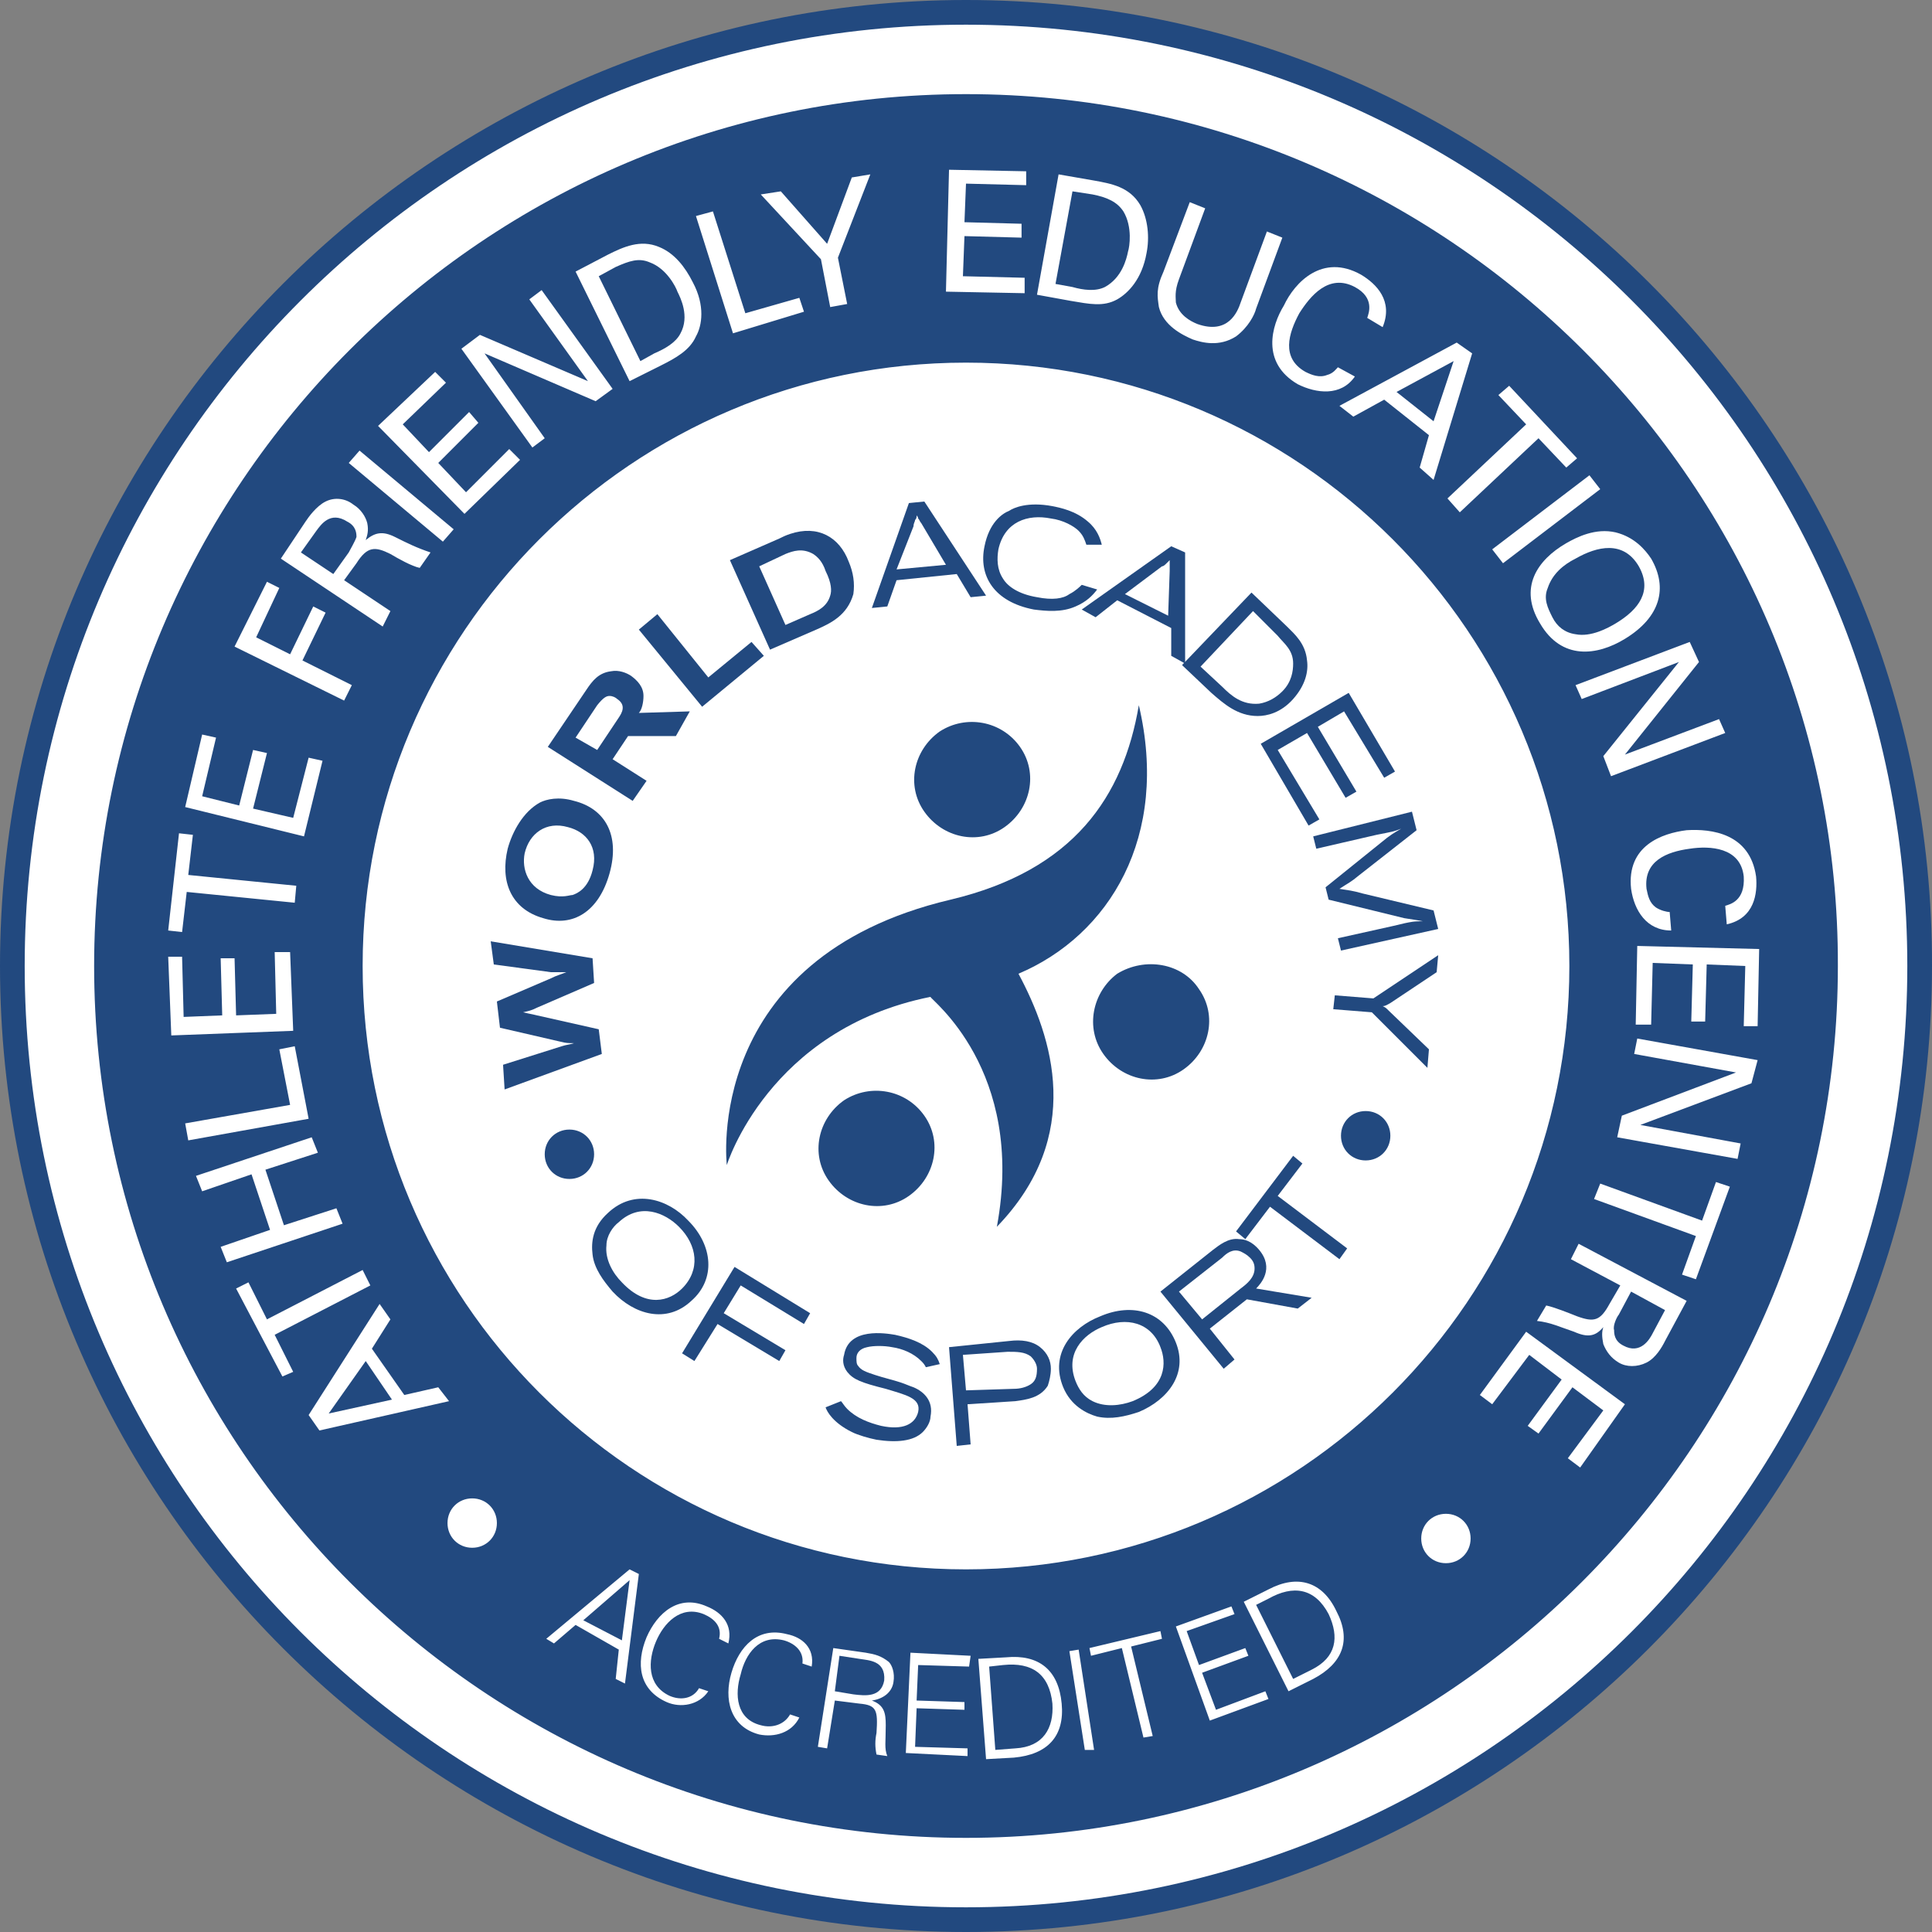 <?xml version="1.0" encoding="utf-8"?>
<!-- Generator: Adobe Illustrator 22.1.0, SVG Export Plug-In . SVG Version: 6.00 Build 0)  -->
<svg version="1.1" id="Layer_1" xmlns="http://www.w3.org/2000/svg" xmlns:xlink="http://www.w3.org/1999/xlink" x="0px" y="0px"
	 viewBox="0 0 125.2 125.2" style="enable-background:new 0 0 125.2 125.2;" xml:space="preserve">
<rect x="0" y="0" width="125.2" height="125.2" fill="#808080" stroke="none"/>
<style type="text/css">
	.st0{fill:#FFFFFF;}
	.st1{fill:#22497F;}
</style>
<g id="Layer_1_1_">
	<g>
		<path class="st0" d="M62.6,124.5c-34.1,0-61.8-27.7-61.8-61.8S28.5,0.9,62.6,0.9s61.8,27.7,61.8,61.8
			C124.5,96.8,96.7,124.5,62.6,124.5z"/>
		<path class="st1" d="M62.6,1.6c33.7,0,61,27.3,61,61s-27.3,61-61,61s-61-27.3-61-61C1.6,29,28.9,1.6,62.6,1.6 M62.6,0
			C28.1,0,0,28.1,0,62.6s28.1,62.6,62.6,62.6s62.6-28.1,62.6-62.6C125.3,28.1,97.2,0,62.6,0L62.6,0z"/>
	</g>
	<g>
		<path class="st0" d="M62.6,119.2c-31.2,0-56.5-25.4-56.5-56.5c0-31.2,25.4-56.5,56.5-56.5s56.5,25.4,56.5,56.5
			C119.2,93.9,93.8,119.2,62.6,119.2z"/>
	</g>
	<g>
		<g>
			<path class="st1" d="M71.6,18.6c1.1-0.6,1.4-1.8,1.5-2.3c0.1-0.3,0.3-1.6-0.3-2.6c-0.4-0.6-1-0.9-2-1.1l-1.3-0.2l-1.1,6l1.1,0.2
				C70.2,18.8,71,18.9,71.6,18.6z"/>
		</g>
		<g>
			<polygon class="st1" points="21.3,91.6 25.4,90.7 23.7,88.2 			"/>
		</g>
		<g>
			<path class="st1" d="M82.2,103.6l-0.8,0.4l2.4,4.8l1.2-0.6c1.6-0.8,1.8-2.1,1.1-3.6C85.2,102.9,83.8,102.7,82.2,103.6z"/>
		</g>
		<g>
			<path class="st1" d="M55.7,107.5l-1.3-0.2l-0.3,2.3l1.2,0.2c0.8,0.1,1.8,0.2,2-0.9C57.4,107.6,56.3,107.6,55.7,107.5z"/>
		</g>
		<g>
			<path class="st1" d="M42.4,22.9c0.7-0.3,1.4-0.7,1.7-1.3c0.6-1.1,0-2.3-0.2-2.7c-0.1-0.3-0.7-1.5-1.8-1.9
				c-0.7-0.3-1.3-0.1-2.2,0.3l-1.1,0.6l2.7,5.5L42.4,22.9z"/>
		</g>
		<g>
			<path class="st1" d="M65,107.9l-0.9,0.1l0.4,5.4l1.3-0.1c1.8-0.1,2.5-1.3,2.4-2.9C68,108.5,66.9,107.7,65,107.9z"/>
		</g>
		<g>
			<polygon class="st1" points="94.2,23.4 90.5,25.4 92.9,27.3 			"/>
		</g>
		<g>
			<polygon class="st1" points="40.3,106.3 40.8,102.4 37.8,105 			"/>
		</g>
		<g>
			<path class="st1" d="M23.1,34.8c0-0.2,0-0.7-0.6-1c-1.1-0.7-1.7,0.2-2,0.6l-1,1.4l2.1,1.4l1-1.4C22.7,35.6,23,35.1,23.1,34.8z"/>
		</g>
		<g>
			<path class="st1" d="M105.2,87.2c1.1,0.6,1.7-0.4,1.9-0.8l0.8-1.5l-2.2-1.2l-0.8,1.5c-0.1,0.1-0.4,0.7-0.3,1
				C104.6,86.4,104.6,86.9,105.2,87.2z"/>
		</g>
		<g>
			<path class="st1" d="M100.3,38.1c-0.3,0.7,0,1.3,0.3,1.9s0.8,1,1.5,1.1c1,0.2,2.1-0.4,2.6-0.7c1.5-0.9,2.4-2.1,1.5-3.7
				c-1-1.7-2.7-1.3-4.1-0.5C101.3,36.6,100.6,37.2,100.3,38.1z"/>
		</g>
		<g>
			<g>
				<path class="st1" d="M62.6,6.1C31.4,6.1,6.1,31.5,6.1,62.6c0,31.2,25.4,56.5,56.5,56.5s56.5-25.4,56.5-56.5
					C119.2,31.5,93.8,6.1,62.6,6.1z M113.8,56.8c0.1,1.1-0.1,2.7-1.9,3.1l-0.1-1.2c0.3-0.1,1.3-0.3,1.2-1.9c-0.2-1.9-2.2-2-3.5-1.8
					c-1.5,0.2-3,0.8-2.8,2.6c0.1,0.5,0.2,0.9,0.6,1.2c0.3,0.2,0.7,0.3,0.9,0.3l0.1,1.2c-1.6,0-2.4-1.3-2.6-2.7
					c-0.3-2.8,2-3.6,3.6-3.8C110.9,53.7,113.4,54,113.8,56.8z M110.1,42.9l-4.8,6l6.1-2.3l0.4,0.9l-7.4,2.8l-0.5-1.3l4.9-6.1
					l-6.3,2.4l-0.4-0.9l7.4-2.8L110.1,42.9z M104.7,34.5c1.2,0.3,1.9,1.1,2.3,1.7c1.1,1.9,0.6,3.8-1.7,5.2c-1.8,1.1-4.1,1.4-5.5-1
					c-1.4-2.3-0.2-4.1,1.7-5.2C102.2,34.8,103.4,34.2,104.7,34.5z M103,30.8l0.7,0.9l-6.3,4.8l-0.7-0.9L103,30.8z M97.8,25l4.4,4.7
					l-0.7,0.6l-1.8-1.9l-5.1,4.8l-0.8-0.9l5.1-4.8l-1.8-1.9L97.8,25z M95.4,22.9l-2.5,8.2L92,30.3l0.6-2.1l-2.9-2.3l-2,1.1l-0.9-0.7
					l7.6-4.1L95.4,22.9z M88.2,17.8c1,0.6,2.1,1.7,1.4,3.4l-1-0.6c0.1-0.3,0.5-1.3-0.8-2c-1.7-0.9-2.9,0.6-3.6,1.7
					c-0.7,1.3-1.2,2.9,0.4,3.8c0.4,0.2,0.9,0.4,1.4,0.2c0.4-0.1,0.6-0.4,0.7-0.5l1.1,0.6c-0.9,1.3-2.5,1.1-3.7,0.5
					c-2.4-1.4-1.7-3.8-0.9-5.1C83.9,18.3,85.7,16.4,88.2,17.8z M75.4,17.6l1.7-4.5l1,0.4l-1.7,4.6c-0.3,0.8-0.2,1.2-0.2,1.5
					c0.2,0.8,0.9,1.2,1.4,1.4c2,0.7,2.6-0.8,2.8-1.4l1.7-4.6l1,0.4L81.4,20c-0.1,0.4-0.5,1.2-1.3,1.8c-1.1,0.7-2.2,0.4-2.8,0.2
					c-0.7-0.3-1.9-0.9-2.2-2.1C75,19.2,74.9,18.7,75.4,17.6z M68.6,11.3l2.3,0.4c1.1,0.2,2.3,0.4,3,1.6c0.5,0.9,0.6,2.1,0.4,3.1
					c-0.3,1.7-1.2,2.6-1.9,3c-0.9,0.5-1.8,0.3-3,0.1l-2.2-0.4L68.6,11.3z M61.5,11l5,0.1V12l-3.9-0.1l-0.1,2.5l3.7,0.1v0.9l-3.7-0.1
					l-0.1,2.6l4,0.1v1l-5.1-0.1L61.5,11z M50.6,12.4l3,3.4l1.6-4.3l1.2-0.2l-2.1,5.4l0.6,3l-1.1,0.2l-0.6-3.1l-3.9-4.2L50.6,12.4z
					 M46.2,13.7l2.1,6.6l3.5-1l0.3,0.9l-4.6,1.4L45.1,14L46.2,13.7z M39.4,16.5c1-0.5,2.1-1,3.3-0.5c1,0.4,1.7,1.3,2.2,2.3
					c0.8,1.5,0.6,2.8,0.2,3.5c-0.4,0.9-1.3,1.4-2.3,1.9l-2,1l-3.5-7.1L39.4,16.5z M31.1,21.7l7,3l-3.8-5.3l0.8-0.6l4.6,6.4L38.6,26
					l-7.2-3.1l3.9,5.5L34.5,29l-4.6-6.4L31.1,21.7z M28.2,24.1l0.7,0.7l-2.8,2.7l1.7,1.8l2.6-2.6l0.6,0.7L28.4,30l1.8,1.9l2.8-2.8
					l0.7,0.7l-3.6,3.5l-5.6-5.7L28.2,24.1z M23.3,29.2l6.1,5.1l-0.7,0.8L22.6,30L23.3,29.2z M19.8,33.8c0.2-0.3,0.7-1,1.3-1.3
					c0.6-0.3,1.3-0.2,1.8,0.2c0.5,0.3,0.8,0.8,0.9,1.2c0.1,0.5,0,0.8-0.1,1.1c0.6-0.5,1.1-0.6,1.9-0.2s1.4,0.7,2.3,1l-0.7,1
					c-0.5-0.1-1.4-0.6-1.9-0.9c-1-0.5-1.5-0.5-2.2,0.6l-0.8,1.1l3,2l-0.5,1l-6.6-4.4L19.8,33.8z M17.3,37.7l0.8,0.4l-1.5,3.2
					l2.2,1.1l1.5-3.1l0.8,0.4l-1.5,3.1l3.2,1.6l-0.5,1l-7.1-3.5L17.3,37.7z M13.1,47.6l0.9,0.2l-0.9,3.8l2.4,0.6l0.9-3.6l0.9,0.2
					l-0.9,3.6L19,53l1-3.9l0.9,0.2l-1.2,4.9L12,52.3L13.1,47.6z M11.6,54l0.9,0.1l-0.3,2.6l7,0.7l-0.1,1.1l-7-0.7l-0.3,2.6l-0.9-0.1
					L11.6,54z M10.9,62h0.9l0.1,3.9l2.5-0.1l-0.1-3.7h0.9l0.1,3.7l2.6-0.1l-0.1-4h1l0.2,5.1l-7.9,0.3L10.9,62z M12,72.8l6.8-1.2
					L18.1,68l1-0.2l0.9,4.7l-7.8,1.4L12,72.8z M14.3,80.8l3.2-1.1l-1.2-3.6l-3.2,1.1l-0.4-1l7.5-2.5l0.4,1l-3.4,1.1l1.2,3.6l3.4-1.1
					l0.4,1l-7.5,2.5L14.3,80.8z M18.3,89.2l-3-5.7l0.8-0.4l1.2,2.4l6.2-3.2l0.5,1l-6.2,3.2l1.2,2.4L18.3,89.2z M20.7,92.7l-0.7-1
					l4.6-7.2l0.7,1l-1.2,1.9l2.1,3l2.2-0.5l0.7,0.9L20.7,92.7z M30.6,100.3c-0.9,0-1.6-0.7-1.6-1.6c0-0.9,0.7-1.6,1.6-1.6
					s1.6,0.7,1.6,1.6S31.5,100.3,30.6,100.3z M40.5,109.1l-0.6-0.3l0.2-1.9l-2.8-1.6l-1.4,1.2l-0.5-0.3l5.4-4.5l0.6,0.3L40.5,109.1z
					 M46.6,106.2c0.2-0.8-0.3-1.3-1-1.6c-1.5-0.6-2.6,0.6-3.1,1.8s-0.6,2.8,0.9,3.5c0.7,0.3,1.5,0.2,1.9-0.5l0.6,0.2
					c-0.6,0.9-1.8,1.1-2.7,0.7c-1.8-0.8-2-2.5-1.3-4.2c0.7-1.6,2.1-2.8,3.9-2c1,0.4,1.7,1.2,1.4,2.4L46.6,106.2z M52.6,108l-0.6-0.2
					c0.1-0.8-0.5-1.3-1.2-1.5c-1.6-0.4-2.5,0.9-2.8,2.2c-0.4,1.3-0.3,2.9,1.3,3.3c0.7,0.2,1.5,0,1.9-0.7l0.6,0.2
					c-0.5,1-1.6,1.3-2.6,1.1c-1.9-0.5-2.3-2.3-1.8-4s1.7-3,3.6-2.5C52,106.1,52.8,106.8,52.6,108z M57.9,109
					c-0.1,0.7-0.7,1.1-1.4,1.2l0,0c0.8,0.3,0.9,0.8,0.9,1.6c0,1.1-0.1,1.5,0.1,2l-0.7-0.1c-0.1-0.5-0.1-0.9,0-1.4
					c0.1-1.5,0-1.8-1.1-1.9l-1.6-0.2l-0.5,3.1l-0.6-0.1l1-6.4l2.1,0.3c0.6,0.1,1,0.2,1.5,0.6C57.8,107.9,58,108.4,57.9,109z
					 M62.8,108l-3.3-0.1l-0.1,2.3l3.1,0.1v0.5l-3.1-0.1l-0.1,2.5l3.4,0.1v0.5l-4-0.2l0.3-6.5l3.9,0.2L62.8,108z M65.7,113.9
					l-1.8,0.1l-0.5-6.5l1.8-0.1c2.1-0.2,3.4,0.8,3.6,3C69,112.5,67.9,113.7,65.7,113.9z M70.3,113.4l-1-6.4l0.6-0.1l1,6.5H70.3z
					 M74.7,112.5l-0.6,0.1l-1.4-5.8l-2,0.5l-0.1-0.5l4.6-1.1l0.1,0.5l-2,0.5L74.7,112.5z M78.4,111.5l-2.2-6.1l3.6-1.3l0.2,0.5
					l-3.1,1.1l0.8,2.2l3-1.1l0.2,0.5l-3,1.1l0.9,2.4l3.2-1.2l0.2,0.5L78.4,111.5z M85.1,108.8l-1.6,0.8l-2.9-5.8l1.6-0.8
					c1.9-1,3.5-0.5,4.4,1.4C87.6,106.3,87,107.8,85.1,108.8z M62.6,101.7c-21.6,0-39.1-17.5-39.1-39.1S41,23.5,62.6,23.5
					s39.1,17.5,39.1,39.1S84.2,101.7,62.6,101.7z M93.7,101.3c-0.9,0-1.6-0.7-1.6-1.6c0-0.9,0.7-1.6,1.6-1.6c0.9,0,1.6,0.7,1.6,1.6
					S94.6,101.3,93.7,101.3z M102.4,95.1l-0.8-0.6l2.3-3.1l-2-1.5l-2.2,3L99,92.4l2.2-3l-2.1-1.6L96.7,91l-0.8-0.6l3-4.1l6.4,4.7
					L102.4,95.1z M107.9,86.9c-0.2,0.4-0.6,1.1-1.2,1.4c-0.6,0.3-1.3,0.3-1.8,0s-0.8-0.7-1-1.2c-0.1-0.5-0.1-0.8,0-1.1
					c-0.5,0.6-1,0.7-1.9,0.3c-0.9-0.3-1.5-0.6-2.4-0.7l0.6-1c0.5,0.1,1.5,0.5,2,0.7c1.1,0.4,1.5,0.3,2.1-0.8l0.7-1.2l-3.2-1.7l0.5-1
					l7,3.7L107.9,86.9z M109.9,82.9l-0.9-0.3l0.9-2.5l-6.6-2.4l0.4-1l6.6,2.4l0.9-2.5l0.9,0.3L109.9,82.9z M113.5,70.2l-7.2,2.7
					l6.5,1.2l-0.2,1l-7.8-1.4l0.3-1.4l7.4-2.8l-6.6-1.2l0.2-1l7.8,1.4L113.5,70.2z M113,66.5l0.1-3.9l-2.5-0.1l-0.1,3.7h-0.9
					l0.1-3.7l-2.6-0.1l-0.1,4h-1l0.1-5.1l7.9,0.2l-0.1,5H113z"/>
			</g>
		</g>
	</g>
</g>
<g id="Layer_2_1_">
	<path class="st1" d="M38.5,74.8c0,0.9-0.7,1.6-1.6,1.6s-1.6-0.7-1.6-1.6c0-0.9,0.7-1.6,1.6-1.6S38.5,73.9,38.5,74.8z"/>
	<path class="st1" d="M90.1,73.6c0,0.9-0.7,1.6-1.6,1.6c-0.9,0-1.6-0.7-1.6-1.6c0-0.9,0.7-1.6,1.6-1.6S90.1,72.7,90.1,73.6z"/>
	<g>
		<g id="XMLID_6_">
			<g>
				<path class="st1" d="M60.3,64.6c-10.5,2.1-13.2,10.9-13.2,10.9s-1.6-13.4,14.5-17.2c8-1.9,11.2-6.7,12.2-12.6
					c2,8.5-1.9,14.9-7.8,17.4c2.2,4.1,4.3,10.5-1.4,16.4C66.5,69.3,60.2,64.7,60.3,64.6z"/>
			</g>
		</g>
	</g>
	<path class="st1" d="M77.7,64.1c1.2,1.7,0.7,4-1,5.2s-4,0.7-5.2-1s-0.7-4,0.9-5.2C74.2,62,76.6,62.4,77.7,64.1z"/>
	<path class="st1" d="M59.9,72.3c1.2,1.7,0.7,4-1,5.2s-4,0.7-5.2-1s-0.7-4,1-5.2C56.4,70.2,58.7,70.6,59.9,72.3z"/>
	<path class="st1" d="M66.1,48.4c1.2,1.7,0.7,4-1,5.2s-4,0.7-5.2-1s-0.7-4,1-5.2C62.6,46.3,64.9,46.7,66.1,48.4z"/>
	<path class="st1" d="M32.7,70.6L32.6,69l3.8-1.2c0.3-0.1,0.5-0.1,0.8-0.2c-0.4,0-0.5,0-0.9-0.1l-3.9-0.9l-0.2-1.7l3.5-1.5
		c0.4-0.2,0.5-0.2,1-0.4c-0.4,0-0.6,0-1,0L32,62.5L31.8,61l6.6,1.1l0.1,1.6l-3.7,1.6c-0.4,0.2-0.5,0.2-0.9,0.3
		c0.4,0.1,0.5,0.1,0.9,0.2l4,0.9l0.2,1.6L32.7,70.6z"/>
	<path class="st1" d="M35,52c0.4-0.2,1.2-0.4,2.2-0.1c2,0.5,3,2.2,2.3,4.7s-2.4,3.5-4.3,2.9c-2.1-0.6-2.8-2.4-2.3-4.5
		C33.2,53.9,33.9,52.6,35,52z M35.7,58c0.8,0.2,1.2,0,1.4,0c0.3-0.1,1-0.4,1.3-1.6c0.4-1.5-0.4-2.5-1.6-2.8
		c-1.4-0.4-2.5,0.4-2.8,1.7C33.8,56.3,34.2,57.6,35.7,58z"/>
	<path class="st1" d="M35.5,48.4l2.5-3.7c0.4-0.6,0.8-1.1,1.6-1.2c0.5-0.1,1,0.1,1.3,0.3c0.4,0.3,0.8,0.7,0.8,1.3
		c0,0.4-0.1,0.9-0.3,1.1l3.3-0.1l-0.9,1.6h-3.1l-1,1.5l2.2,1.4L41,51.9L35.5,48.4z M38.7,48.6l1.4-2.1c0.2-0.3,0.5-0.8-0.1-1.2
		c-0.1-0.1-0.3-0.2-0.5-0.2s-0.4,0.1-0.8,0.6l-1.4,2.1L38.7,48.6z"/>
	<path class="st1" d="M41.4,40.8l1.2-1l3.3,4.1l2.8-2.3l0.8,0.9l-4,3.3L41.4,40.8z"/>
	<path class="st1" d="M47.3,36.3l3.2-1.4c0.2-0.1,0.4-0.2,0.7-0.3c1.8-0.6,3.2,0.2,3.8,1.8c0.3,0.7,0.4,1.4,0.3,2.1
		c-0.4,1.4-1.5,1.9-2.4,2.3l-3,1.3L47.3,36.3z M49.2,36.7l1.7,3.8l1.6-0.7c0.5-0.2,1.1-0.5,1.3-1.2c0.1-0.3,0.1-0.8-0.3-1.6
		c-0.2-0.6-0.5-0.9-0.8-1.1c-0.7-0.4-1.3-0.2-1.8,0L49.2,36.7z"/>
	<path class="st1" d="M58.9,32.6l1-0.1l4,6.1l-1,0.1L62,37.2l-3.9,0.4l-0.6,1.7l-1,0.1L58.9,32.6z M59.7,33.9
		c-0.1-0.1-0.1-0.2-0.2-0.3c0-0.1-0.1-0.2-0.1-0.2c0,0.1,0,0.2-0.1,0.3c0,0.1-0.1,0.2-0.1,0.4l-1.1,2.8l3.2-0.3L59.7,33.9z"/>
	<path class="st1" d="M71.1,38.2c-0.3,0.4-0.7,0.8-1.4,1.1c-0.9,0.4-1.9,0.3-2.7,0.2c-2.6-0.5-3.6-2.2-3.2-4.1
		c0.3-1.5,1.1-2.1,1.6-2.3c0.3-0.2,1.2-0.6,2.8-0.3c0.5,0.1,1.5,0.3,2.3,1c0.6,0.5,0.8,1.1,0.9,1.5h-1c-0.1-0.3-0.2-0.6-0.5-0.9
		s-1-0.7-1.8-0.8c-1.5-0.3-3,0.2-3.4,2c-0.1,0.6-0.1,1.3,0.3,1.9c0.3,0.5,1,1,2.2,1.2c1,0.2,1.7,0.1,2.1-0.2
		c0.4-0.2,0.7-0.5,0.8-0.6L71.1,38.2z"/>
	<path class="st1" d="M75.9,35.4l0.9,0.4V43l-0.9-0.5v-1.8l-3.5-1.8L71,40l-0.9-0.5L75.9,35.4z M75.8,37c0-0.1,0-0.2,0-0.4
		c0-0.1,0-0.2,0-0.3c-0.1,0.1-0.1,0.1-0.2,0.2s-0.2,0.2-0.3,0.2l-2.4,1.8l2.8,1.4L75.8,37z"/>
	<path class="st1" d="M81.1,38.4l2.3,2.2c0.5,0.5,1.2,1.1,1.3,2.2c0.1,0.7-0.1,1.6-0.9,2.5c-0.8,0.9-1.7,1.1-2.3,1.1
		c-1.3,0-2.2-0.8-3-1.5l-1.9-1.8L81.1,38.4z M81.2,39.6l-3.4,3.6l1.4,1.3c0.6,0.6,1.3,1.2,2.4,1.1c0.6-0.1,1.1-0.4,1.5-0.8
		c0.6-0.6,0.7-1.3,0.7-1.8c0-0.9-0.6-1.3-1-1.8L81.2,39.6z"/>
	<path class="st1" d="M87.4,44.9l3,5.1l-0.7,0.4l-2.6-4.3l-1.7,1l2.5,4.2l-0.7,0.4l-2.5-4.2l-1.9,1.1l2.7,4.5l-0.7,0.4l-3.1-5.3
		L87.4,44.9z"/>
	<path class="st1" d="M91.5,52.6l0.3,1.2l-3.7,2.9c-0.6,0.5-0.7,0.5-1.3,0.9c0.6,0.1,0.8,0.1,1.5,0.3l4.6,1.1l0.3,1.2l-6.3,1.4
		l-0.2-0.8l3.6-0.8c1.2-0.3,1.4-0.3,1.9-0.3c-0.5-0.1-0.6-0.1-1.2-0.2l-4.9-1.2l-0.2-0.8l3.6-2.9c0.6-0.5,0.8-0.6,1.3-0.9
		c-0.5,0.2-0.6,0.2-1.6,0.4L85.3,55l-0.2-0.8L91.5,52.6z"/>
	<path class="st1" d="M93.1,63l-3,2c-0.2,0.1-0.3,0.2-0.5,0.2c0.2,0.1,0.2,0.1,0.4,0.3l2.6,2.5l-0.1,1.2l-3.6-3.6l-2.5-0.2l0.1-0.9
		l2.5,0.2l4.2-2.8L93.1,63z"/>
	<path class="st1" d="M44.8,84.3c-1.6,1.5-3.7,0.9-5.1-0.6c-0.6-0.7-1.2-1.5-1.3-2.4c-0.1-0.8,0-1.8,1-2.7c1.7-1.6,3.9-0.9,5.2,0.5
		C46.2,80.7,46.4,82.9,44.8,84.3z M40.1,79.2c-0.4,0.3-0.8,0.9-0.8,1.5c-0.1,0.9,0.4,1.8,1,2.4c1.6,1.7,3.1,1.2,3.9,0.4
		c1.2-1.2,1-2.8-0.2-4C43.1,78.6,41.5,77.9,40.1,79.2z"/>
	<path class="st1" d="M47.6,82.1l4.9,3l-0.4,0.7L48,83.3l-1.1,1.8l4,2.4l-0.4,0.7l-4-2.4L45,88.2l-0.8-0.5L47.6,82.1z"/>
	<path class="st1" d="M54.5,90.8c0.1,0.1,0.2,0.3,0.4,0.5c0.6,0.6,1.4,0.9,2.2,1.1c1.4,0.3,2.2-0.1,2.4-0.9c0.2-0.9-0.8-1.1-2.1-1.5
		c-1.6-0.4-2.1-0.6-2.5-1.1c-0.3-0.4-0.3-0.8-0.2-1.1c0.3-1.8,2.7-1.4,3.3-1.3c0.9,0.2,1.8,0.5,2.4,1.1c0.3,0.3,0.4,0.5,0.5,0.8
		L60,88.6c-0.1-0.2-0.2-0.3-0.3-0.4c-0.5-0.5-1.2-0.8-1.9-0.9c-0.5-0.1-1.2-0.1-1.6,0c-0.5,0.1-0.7,0.4-0.7,0.7c0,0.2,0,0.4,0.1,0.5
		c0.2,0.3,0.5,0.4,1.1,0.6s1.1,0.3,1.7,0.5c0.3,0.1,0.5,0.2,0.8,0.3c0.7,0.3,1.3,0.9,1.1,1.9c0,0.3-0.2,0.7-0.5,1
		c-0.6,0.6-1.7,0.7-3,0.5c-0.5-0.1-1.2-0.3-1.6-0.5c-1.2-0.6-1.6-1.3-1.7-1.6L54.5,90.8z"/>
	<path class="st1" d="M65.4,86.9c0.8-0.1,1.5,0,2,0.4c0.5,0.4,0.7,0.9,0.7,1.4c0,0.4-0.1,0.8-0.2,1.1c-0.5,0.8-1.4,0.9-2.1,1
		L62.7,91l0.2,2.6L62,93.7l-0.5-6.4L65.4,86.9z M65.7,90c0.4,0,0.8-0.1,1.1-0.3c0.3-0.2,0.4-0.5,0.4-1c0-0.2-0.1-0.5-0.4-0.8
		c-0.4-0.3-0.9-0.3-1.5-0.3l-2.9,0.2l0.2,2.3L65.7,90z"/>
	<path class="st1" d="M76.2,87c0.8,2-0.5,3.7-2.4,4.5c-0.9,0.3-1.8,0.5-2.7,0.3c-0.7-0.2-1.7-0.7-2.2-1.9c-0.9-2.2,0.6-3.9,2.4-4.6
		C73.4,84.4,75.4,85,76.2,87z M69.7,89.5c0.2,0.5,0.5,1,1.1,1.3c0.8,0.4,1.8,0.3,2.6,0c2.2-0.9,2.2-2.5,1.8-3.5
		c-0.6-1.6-2.2-2-3.8-1.3C70.2,86.5,69,87.7,69.7,89.5z"/>
	<path class="st1" d="M75.2,83.7l3.4-2.7c0.4-0.3,1-0.8,1.7-0.7c0.3,0,0.8,0.1,1.3,0.7c1,1.2,0.1,2.2-0.2,2.5l3.6,0.6l-0.9,0.7
		l-3.3-0.6l-2.4,1.9l1.6,2l-0.7,0.6L75.2,83.7z M76.4,83.7l1.5,1.8l2.5-2c0.4-0.3,0.9-0.7,0.9-1.3c0-0.3-0.1-0.5-0.3-0.7
		c-0.2-0.2-0.4-0.3-0.6-0.4c-0.5-0.2-0.9,0.1-1.2,0.4L76.4,83.7z"/>
	<path class="st1" d="M80.1,79.8l3.7-4.9l0.6,0.5l-1.6,2.1l4.5,3.4l-0.5,0.7l-4.5-3.4l-1.6,2.1L80.1,79.8z"/>
</g>
</svg>
